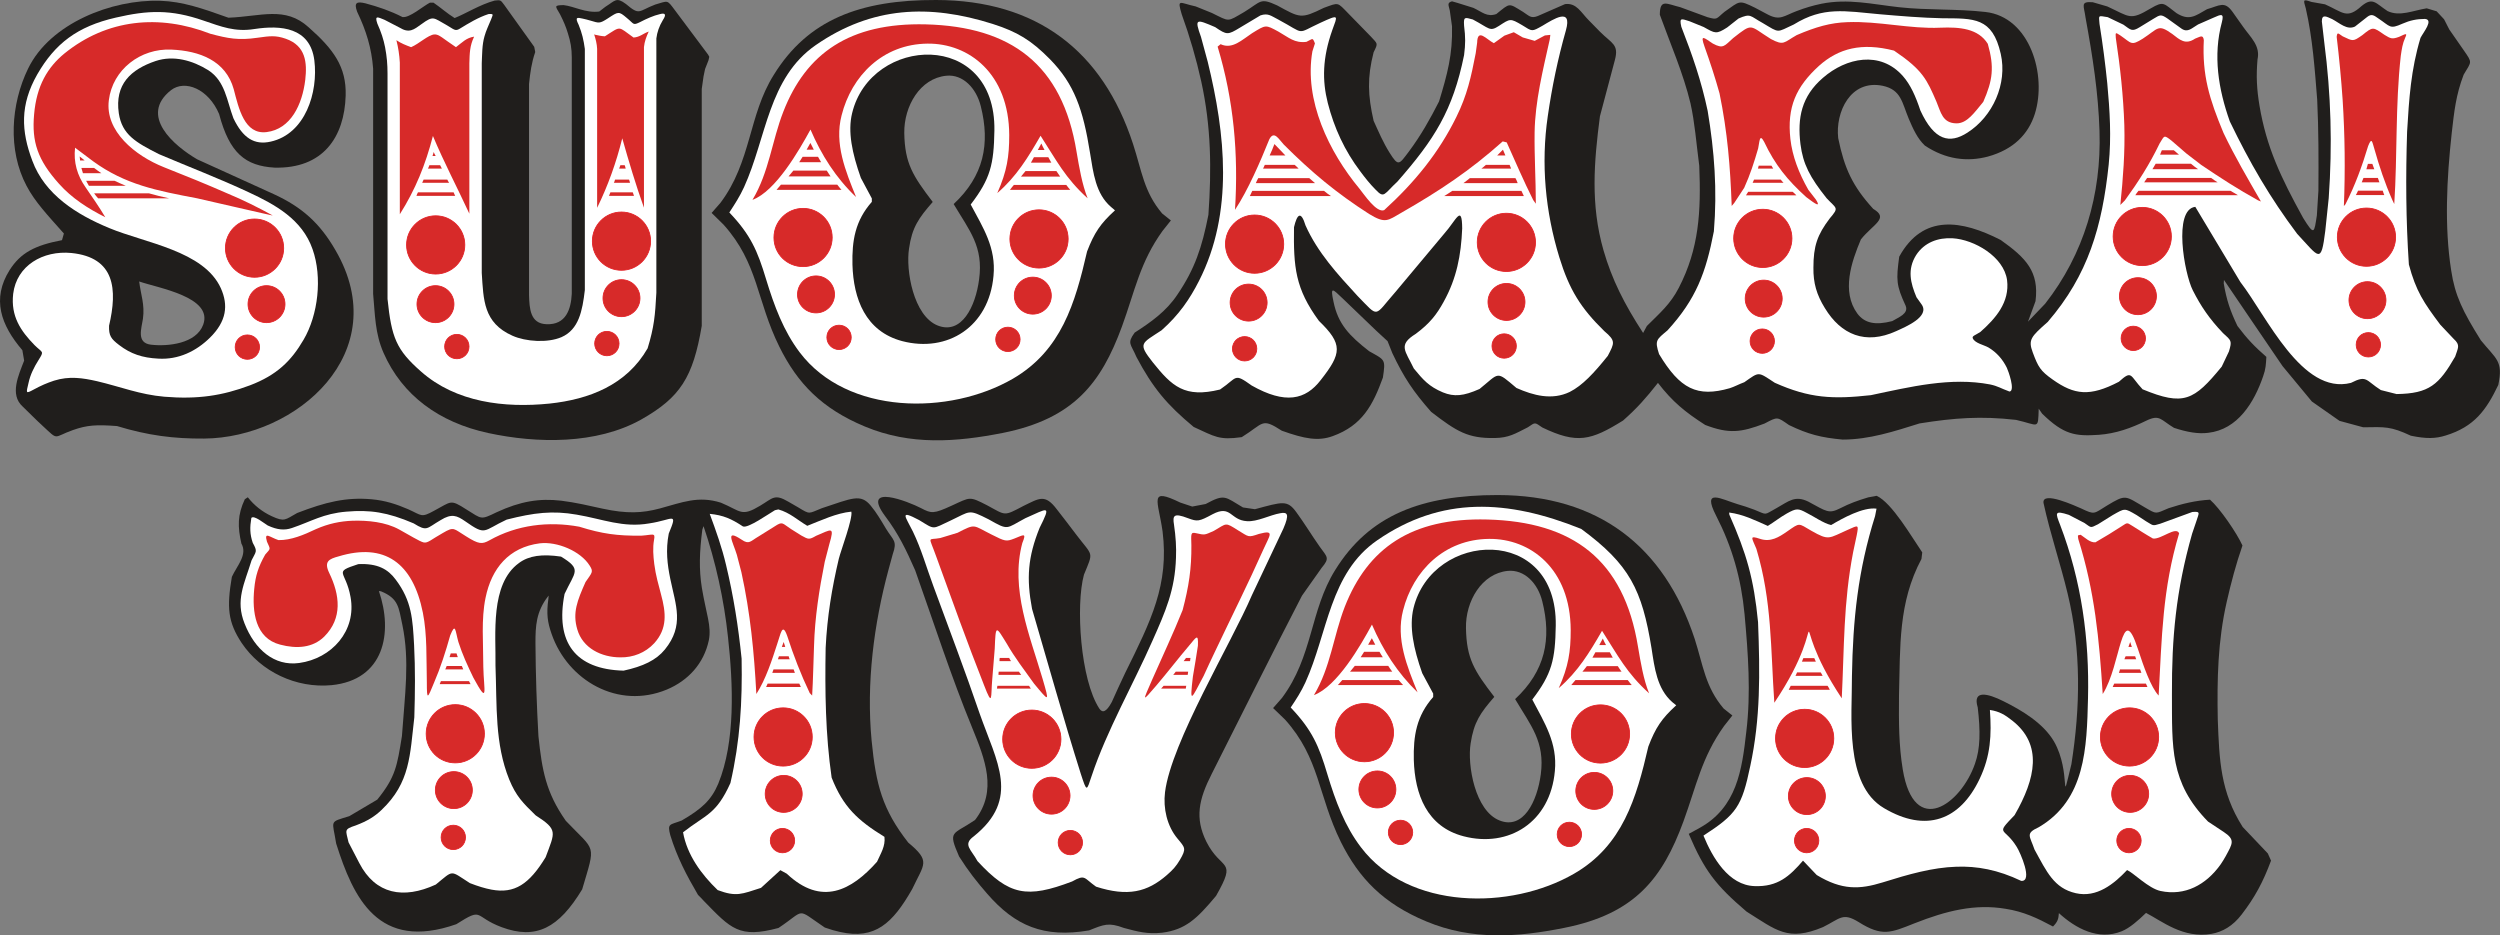 <?xml version="1.0" encoding="utf-8"?>
<!-- Generator: Adobe Illustrator 25.3.1, SVG Export Plug-In . SVG Version: 6.00 Build 0)  -->
<svg version="1.1" id="Layer_1" xmlns="http://www.w3.org/2000/svg" xmlns:xlink="http://www.w3.org/1999/xlink" x="0px" y="0px"
	 viewBox="0 0 225.79 84.49" style="enable-background:new 0 0 225.79 84.49;" xml:space="preserve">
<rect x="0" y="0" width="225.79" height="84.49" fill="#808080" stroke="none"/>
<style type="text/css">
	.st0{fill-rule:evenodd;clip-rule:evenodd;fill:#201E1C;stroke:#2B2A29;stroke-width:1.000000e-04;}
	.st1{fill-rule:evenodd;clip-rule:evenodd;fill:#FFFFFF;stroke:#FEFEFE;stroke-width:1.000000e-04;}
	.st2{fill:#D72A29;stroke:#E31E24;stroke-width:0.076;}
	.st3{fill-rule:evenodd;clip-rule:evenodd;fill:#D72A29;stroke:#E31E24;stroke-width:1.000000e-04;}
</style>
<g>
	<path class="st0" d="M45.53,0.43C45.2-0.02,45.2,0,44.68,0.05c-1.33,0.36-2.63,1.19-3.62,1.58c-0.67-0.41-1.26-0.95-1.91-1.39
		h-0.32c-0.61,0.31-1.85,1.4-2.48,1.3c-1.1-0.56-2.16-0.92-3.35-1.24c-0.76-0.18-1.06-0.09-0.74,0.77c0.81,1.69,1.3,3.26,1.44,5.13
		v20.34c0.18,1.91,0.16,3.56,0.95,5.35c1.69,3.82,5,6.26,9.45,7.22c4.41,0.95,9.77,1.04,13.81-1.22c3.53-2,4.68-3.8,5.47-8.46V8.03
		l0.16-1.13l0.14-0.67l0.31-0.79l0.07-0.31l-0.11-0.2l-2.99-4c-0.74-0.99-0.59-0.86-1.78-0.52c-1.55,0.59-1.37,1.03-2.65-0.05
		c-0.88-0.65-0.95-0.31-1.85,0.25l-0.56,0.43c-1.21,0.16-2.25-0.47-3.22-0.58c-0.92,0.02-0.74,0.09-0.32,0.83
		c0.32,0.63,0.54,1.15,0.7,1.69c0.25,0.77,0.36,1.4,0.36,2.2v21.35c-0.07,1.39-0.52,2.83-2.29,2.75c-1.48-0.05-1.53-1.44-1.57-2.61
		V7.58c0.11-1.04,0.22-1.89,0.56-2.88l-0.09-0.47L45.53,0.43z"/>
	<path class="st1" d="M56.61,1.62c-0.74-0.63-0.76-0.58-1.71,0.04c-0.76,0.49-0.79,0.43-1.58,0.2c-0.23-0.07-0.47-0.13-0.7-0.18
		c-0.49-0.11-0.72-0.16-0.36,0.56c0.31,0.76,0.45,1.37,0.56,2.18v21.78c-0.22,1.87-0.54,3.56-2.11,4.25
		c-1.26,0.54-3.22,0.41-4.43-0.13c-2.63-1.17-2.61-3.24-2.77-5.67V5.72c0.04-0.81,0.02-1.67,0.25-2.45
		c0.14-0.52,0.38-0.99,0.59-1.51c0.16-0.45,0.29-0.52-0.23-0.49c-0.94,0.31-1.76,0.81-2.61,1.33c-0.41,0.25-0.5,0.05-1.22-0.36
		c-1.15-0.63-1.13-0.86-2.21-0.07c-0.72,0.52-1.12,0.86-2,0.32l-1.35-0.7c-0.59-0.23-0.92-0.45-0.65,0.34
		c0.34,0.76,0.56,1.42,0.7,2.14C34.94,5.11,35,5.81,35,6.66V27c0.36,3.49,0.79,4.59,3.02,6.55c3.17,2.81,7.58,3.31,11.61,2.9
		c3.56-0.38,6.95-1.66,8.86-4.99c0.59-1.93,0.68-2.97,0.79-5.02V3.47c0.07-0.56,0.25-1.1,0.59-1.66c0.31-0.47,0.25-0.67-0.25-0.54
		c-0.61,0.14-1.24,0.43-1.8,0.72C57.14,2.32,57.3,2.18,56.61,1.62z"/>
	<path class="st2" d="M39.35,24.75c1.45,0,2.63-1.18,2.63-2.63c0-1.45-1.18-2.63-2.63-2.63c-1.45,0-2.63,1.18-2.63,2.63
		C36.72,23.57,37.9,24.75,39.35,24.75z"/>
	<path class="st2" d="M39.33,29.14c0.92,0,1.67-0.75,1.67-1.67c0-0.92-0.75-1.67-1.67-1.67c-0.92,0-1.67,0.75-1.67,1.67
		C37.66,28.39,38.41,29.14,39.33,29.14z"/>
	<path class="st2" d="M41.26,32.4c0.61,0,1.1-0.49,1.1-1.1c0-0.61-0.49-1.1-1.1-1.1c-0.61,0-1.1,0.49-1.1,1.1
		C40.16,31.91,40.65,32.4,41.26,32.4z"/>
	<path class="st2" d="M56.13,24.41c1.45,0,2.63-1.18,2.63-2.63c0-1.45-1.18-2.63-2.63-2.63s-2.63,1.18-2.63,2.63
		C53.5,23.23,54.67,24.41,56.13,24.41z"/>
	<path class="st2" d="M56.13,28.6c0.92,0,1.67-0.75,1.67-1.67s-0.75-1.67-1.67-1.67s-1.67,0.75-1.67,1.67S55.2,28.6,56.13,28.6z"/>
	<path class="st2" d="M54.81,32.13c0.61,0,1.1-0.49,1.1-1.1s-0.49-1.1-1.1-1.1s-1.1,0.49-1.1,1.1S54.21,32.13,54.81,32.13z"/>
	<path class="st3" d="M56.9,16.51c-0.02-0.09-0.05-0.2-0.09-0.29h-1.26c-0.04,0.09-0.05,0.2-0.11,0.29H56.9z"/>
	<path class="st3" d="M57.26,17.69c-0.04-0.11-0.07-0.22-0.11-0.32h-2.02c-0.05,0.11-0.09,0.22-0.13,0.32H57.26z"/>
	<path class="st3" d="M56.42,14.92c0.04,0.11,0.07,0.2,0.09,0.31h-0.59c0.04-0.09,0.07-0.2,0.11-0.31H56.42z"/>
	<path class="st3" d="M41.11,17.69c-0.05-0.13-0.11-0.22-0.14-0.32h-3.22c-0.05,0.11-0.11,0.2-0.14,0.32H41.11z"/>
	<path class="st3" d="M38.13,16.51h2.43c-0.07-0.09-0.11-0.2-0.16-0.29h-2.14C38.22,16.31,38.18,16.42,38.13,16.51z"/>
	<path class="st3" d="M39.17,13.73c-0.04,0.11-0.05,0.23-0.11,0.36h0.29C39.28,13.97,39.22,13.86,39.17,13.73z"/>
	<path class="st3" d="M39.91,15.23c-0.05-0.11-0.11-0.22-0.16-0.31h-0.97c-0.04,0.11-0.07,0.2-0.13,0.31H39.91z"/>
	<path class="st3" d="M42.82,3.31c-0.4,0.85-0.4,1.48-0.43,2.41V19.3c-1.08-2.34-2.29-4.63-3.29-7.02
		c-0.67,2.59-1.57,4.82-2.99,7.07V5.65c-0.04-0.7-0.14-1.35-0.31-2.02c0.43,0.29,0.85,0.45,1.33,0.63c0.74-0.32,1.53-1.1,2.09-1.15
		c0.43-0.04,0.79,0.38,1.96,1.15C41.76,3.83,42.1,3.42,42.82,3.31z"/>
	<path class="st3" d="M58.16,18.76V4.25c0.05-0.5,0.22-0.95,0.43-1.4c-0.52,0.18-0.79,0.5-1.37,0.54c-1.46-1.03-1.06-1.08-2.59-0.11
		c-0.34-0.02-0.54-0.07-0.86-0.14h-0.02L53.66,3.1c0.14,0.43,0.25,0.86,0.27,1.31v14.36c0.99-2.02,1.73-4.1,2.27-6.28
		C56.79,14.58,57.42,16.7,58.16,18.76z"/>
	<path class="st0" d="M107.99,0.58l1.46,0.59c1.66,0.81,1.33,0.83,2.93-0.09c1.55-0.95,1.4-1.31,2.97-0.59
		c2.07,1.13,2.14,1.24,4.21,0.22c1.39-0.5,1.19-0.54,2.23,0.52l2,2.05c0.63,0.7,0.7,0.58,0.27,1.44c-0.59,2.29-0.52,3.91,0,6.19
		c0.47,1.03,0.86,1.96,1.44,2.88c0.81,1.3,0.86,1.06,1.75-0.11c1.06-1.42,1.91-2.92,2.72-4.52c0.74-2.43,1.24-4.25,1.17-6.79
		l-0.2-1.42c-0.09-0.45-0.29-0.7,0.2-0.83l0.49,0.14l1.44,0.45c0.81,0.38,1.22,0.85,2.07,0.56c1.28-1.03,1.08-1.01,2.41-0.2
		c0.54,0.34,0.7,0.63,1.33,0.38l2.47-1.08c1.04-0.13,1.42,0.74,2.16,1.48l1.01,1.03c1.06,1.06,1.71,1.12,1.33,2.54l-1.35,5.08
		c-0.54,4.16-0.86,7.97,0.32,12.1c0.77,2.66,1.87,4.84,3.58,7.47l0.34-0.63c1.15-1.15,2.12-1.96,2.88-3.44
		c1.84-3.55,2.02-6.91,1.85-11.03c-0.27-2.07-0.4-3.89-0.79-5.63c-0.65-2.72-1.82-5.38-2.77-8.01c0-1.48,0.63-0.97,1.85-0.68
		l2.45,0.9c0.95,0.27,0.77,0.14,1.55-0.49c1.4-0.97,1.24-1.1,2.75-0.36l1.15,0.61c1.12,0.59,1.46,0.11,2.63-0.32
		c0.76-0.29,1.44-0.49,2.2-0.65c2.43-0.49,4.59,0.04,7.02,0.31c2.63,0.29,5.18,0.13,7.81,0.43c4.01,0.45,5.58,5.69,4.45,9.23
		c-0.58,1.8-1.91,3.19-4.23,3.83c-1.89,0.5-3.83,0.25-5.69-0.99c-0.67-0.63-1.06-1.49-1.46-2.43c-0.61-1.46-0.68-2.61-2.34-2.97
		c-2.93-0.61-4.3,2.39-4.03,4.73c0.56,2.72,1.28,4.32,3.17,6.39c1.46,0.85-0.02,1.37-1.12,2.75c-0.85,2.02-1.78,4.7-0.32,6.7
		c0.65,0.86,1.6,1.08,3.15,0.68c0.56-0.34,1.51-0.67,1.21-1.39c-0.86-1.85-0.86-2.34-0.58-4.43c2.16-3.91,5.67-3.29,9.16-1.51
		c2.29,1.62,3.49,2.86,3.15,5.53l-0.68,1.85l1.55-1.62c3.51-4.48,5.09-9.88,4.91-15.59c-0.11-3.47-0.61-6.68-1.26-10.24
		c-0.14-1.08-0.52-1.49,0.65-1.4l1.31,0.38c2.05,0.94,2.03,1.31,3.92,0.18c1.22-0.72,1.17-0.43,2.34,0.43
		c1.13,0.7,1.66,0.27,2.75-0.36c1.13-0.32,1.57-0.77,2.29,0.22l0.97,1.37c0.7,0.99,1.57,1.71,1.3,2.95
		c-0.13,1.51-0.07,2.68,0.18,4.18c0.63,3.74,1.91,6.44,3.94,10.13c1.03,1.66,0.99,1.35,1.24-0.22l0.14-2.23
		c0.02-2.75,0.02-5.47-0.11-8.23c-0.22-2.75-0.41-5.54-1.03-8.24c-0.2-0.74-0.32-0.88,0.5-0.59l1.24,0.22
		c1.62,0.72,1.96,1.37,3.29,0.16c1.03-0.85,1.28-0.25,2.36,0.45c1.1,0.52,2.29-0.05,3.53-0.25l0.9,0.27l0.67,0.72l0.47,0.92
		l1.3,1.87c0.81,1.17,0.72,0.99,0,2.21c-0.7,1.82-0.86,3.35-1.08,5.29c-0.45,4.1-0.67,8.41-0.05,12.38
		c0.34,2.29,1.06,3.73,2.68,6.32c1.4,1.73,2.03,1.84,1.58,4.03c-1.1,2.3-2.18,3.78-4.75,4.57c-0.92,0.29-1.75,0.31-3.15,0.02
		c-1.85-0.86-2.32-0.79-4.3-0.76l-2.14-0.58l-2.5-1.75l-2.65-3.2l-2.54-3.73l-2.75-4.05l-0.02,0.31c0.25,1.49,0.58,2.47,1.24,3.85
		c0.85,1.13,1.55,1.87,2.61,2.79c-0.04,0.7-0.05,1.08-0.29,1.75c-0.81,2.36-2.29,4.81-4.97,5.11c-0.88,0.11-1.87-0.05-3.08-0.45
		c-1.21-0.72-1.28-1.24-2.5-0.65c-1.37,0.67-2.75,1.17-4.3,1.28c-2.12,0.14-3.15,0-5.11-1.91l-0.31-0.45
		c-0.07,1.96,0.04,1.48-2.05,1.01c-3.19-0.36-5.56-0.18-8.71,0.32c-2.3,0.72-4.54,1.46-6.95,1.46c-1.94-0.18-3.1-0.47-4.84-1.31
		c-1.1-0.76-1.01-0.77-2.21-0.14c-2.12,0.81-3.22,0.95-5.36,0.13c-1.82-1.17-2.95-2.09-4.27-3.8c-1.08,1.37-1.87,2.27-3.15,3.4
		c-2.9,1.8-4.14,2.14-7.29,0.63c-0.72-0.49-0.61-0.49-1.31-0.02c-1.15,0.58-1.71,0.95-2.99,0.97c-2.43,0.04-3.42-0.58-5.74-2.36
		c-1.62-1.84-2.47-3.11-3.51-5.31l-0.43-1.08l-1.03-0.95l-3.04-2.92c-0.88-0.83-1.13-1.15-0.81,0.32c0.41,2,1.42,3.06,3.22,4.46
		c1.44,0.81,1.49,0.7,1.24,2.38c-0.9,2.47-1.85,4.32-4.54,5.29c-1.3,0.47-2.52,0.25-4.59-0.49c-1.87-1.21-1.6-0.67-3.62,0.58
		c-2.05,0.29-2.41-0.04-4.34-0.92c-2.43-2.02-3.69-3.53-5.17-6.32c-0.5-1.19-0.88-1.21-0.16-2.2c1.48-0.95,2.86-1.93,3.85-3.42
		c1.58-2.32,2.23-4.27,2.81-7.22c0.29-4.14,0.25-7.97-0.65-12.06c-0.45-2.03-1.03-4.03-1.76-6.05
		C106.29-0.18,106.54,0.27,107.99,0.58z"/>
	<path class="st1" d="M109.75,2.45c1.06,0.72,1.13,0.72,2.25,0.04l1.84-1.1c0.7-0.23,0.94,0.04,1.58,0.36
		c2.56,1.37,1.57,1.35,3.83,0.31c1.76-0.81,1.55-0.67,1.08,0.65c-0.9,2.54-0.92,4.57-0.41,6.59c0.58,2.27,1.53,4.32,2.93,6.17
		c0.43,0.58,0.88,1.15,1.39,1.66c0.79,0.83,0.74,0.41,1.98-0.74c3.31-3.78,4.99-6.39,6.01-11.41c0.13-1.03,0.13-1.6,0-2.66
		c-0.05-0.81,0.04-0.77,0.79-0.56c1.53,0.81,1.51,1.13,2.36,0.58c1.03-0.67,1.01-0.7,2.09-0.07c0.95,0.59,0.85,0.61,1.85,0.05
		c0.97-0.58,2.7-1.71,2.11,0.41c-0.74,2.61-1.26,5.13-1.64,7.76c-0.63,4.3-0.22,8.62,1.04,12.74c0.9,2.93,1.93,4.59,4.07,6.68
		c1.04,0.88,0.92,1.06,0.31,2.23c-1.24,1.55-2.29,2.68-3.44,3.26c-1.6,0.77-3.28,0.32-4.81-0.36c-1.87-1.58-1.49-1.4-3.33,0.09
		c-1.46,0.65-2.3,0.72-3.31,0.31c-1.28-0.54-1.78-1.13-2.63-2.16c-0.77-1.62-1.46-2.11,0.18-3.13c1.28-0.95,1.91-1.78,2.52-2.9
		c1.17-2.11,1.57-4.19,1.67-6.62c-0.02-2.25-0.54-0.74-1.62,0.47l-4.41,5.27c-1.98,2.25-1.44,2.38-3.42,0.36
		c-1.82-1.98-3.6-3.91-4.7-6.37c-0.41-1.35-0.76-1.03-1.04,0.16c-0.05,3.62,0.11,5.54,2.25,8.46c2.18,2.11,2.07,2.92,0.16,5.35
		c-1.37,1.78-3.19,2.21-6.23,0.49c-1.64-1.17-1.24-0.74-2.86,0.36c-3.2,0.79-4.34-0.29-6.07-2.45c-1.39-1.76-1.03-1.69,0.79-2.9
		c1.57-1.39,2.54-2.81,3.38-4.46c3.15-6.19,2.38-13.28,0.79-19.78l-0.61-2.25C107.86,1.64,108.02,1.71,109.75,2.45z"/>
	<path class="st3" d="M115.1,13.01c0.32,0.34,0.67,0.68,0.99,1.03h-1.42C114.83,13.7,114.97,13.36,115.1,13.01z"/>
	<path class="st3" d="M135.74,13.52c-0.18,0.18-0.34,0.34-0.52,0.52h0.74C135.88,13.86,135.81,13.68,135.74,13.52z"/>
	<path class="st3" d="M137.07,16.54h-4.9c0.2-0.14,0.4-0.31,0.58-0.45h4.12C136.95,16.24,137.02,16.38,137.07,16.54z M130.43,17.71
		h7.2c-0.07-0.16-0.14-0.32-0.22-0.47h-6.25C130.92,17.39,130.68,17.57,130.43,17.71z"/>
	<path class="st3" d="M136.48,15.23c-0.05-0.11-0.09-0.23-0.14-0.34h-2.14c-0.13,0.13-0.27,0.23-0.41,0.34H136.48z"/>
	<path class="st3" d="M118.25,16.09c0.16,0.14,0.34,0.29,0.52,0.45h-5.35c0.07-0.16,0.14-0.31,0.22-0.45H118.25z M116.93,14.89h-2.7
		c-0.04,0.13-0.11,0.23-0.16,0.34h3.22C117.17,15.12,117.06,14.99,116.93,14.89z"/>
	<path class="st3" d="M120.21,17.71h-7.33c0.07-0.14,0.14-0.32,0.22-0.47h6.48C119.79,17.41,119.99,17.57,120.21,17.71z"/>
	<path class="st3" d="M138.71,18.4c0-2.16-0.14-4.28-0.11-6.44c0.04-2.79,0.76-5.67,1.37-8.41l0.05-0.4l-0.49,0.05l-0.92,0.49
		l-1.08-0.31l-0.81-0.47l-0.85,0.31l-0.95,0.68c-0.67-0.34-1.48-1.39-1.51-0.04l-0.13,0.95c-0.41,2.12-0.77,3.78-1.75,5.76
		c-1.58,3.22-3.76,5.9-6.52,8.41c-0.7,0.27-1.82-1.44-2.23-1.94c-2.75-3.31-5.02-7.99-4.25-12.4l0.23-0.72
		c-0.23-0.58-0.18-0.41-0.77-0.14c-1.08,0.13-1.57-0.38-2.52-0.92c-1.19-0.65-1.13-0.63-2.39,0.14c-0.9,0.59-1.78,1.49-2.84,0.99
		l-0.27,0.22c1.46,4.84,1.89,9.68,1.57,14.74c1.17-1.76,2.29-4.36,3.1-6.37c0.43-0.83,0.86,0,1.3,0.47c2.5,2.5,4.77,4.39,7.72,6.28
		c1.48,0.9,1.67,0.59,2.93-0.13c3.42-1.96,6.19-3.8,9.13-6.43l0.36,0.09c0.79,1.75,1.53,3.49,2.39,5.2L138.71,18.4z"/>
	<path class="st2" d="M113.31,24.68c1.45,0,2.63-1.18,2.63-2.63c0-1.45-1.18-2.63-2.63-2.63c-1.45,0-2.63,1.18-2.63,2.63
		C110.69,23.5,111.86,24.68,113.31,24.68z"/>
	<path class="st2" d="M136.05,24.52c1.45,0,2.63-1.18,2.63-2.63s-1.18-2.63-2.63-2.63c-1.45,0-2.63,1.18-2.63,2.63
		S134.6,24.52,136.05,24.52z"/>
	<path class="st2" d="M112.77,29c0.92,0,1.67-0.75,1.67-1.67s-0.75-1.67-1.67-1.67c-0.93,0-1.67,0.75-1.67,1.67S111.85,29,112.77,29
		z"/>
	<path class="st2" d="M136.06,28.94c0.92,0,1.67-0.75,1.67-1.67s-0.75-1.67-1.67-1.67c-0.93,0-1.67,0.75-1.67,1.67
		S135.14,28.94,136.06,28.94z"/>
	<path class="st2" d="M112.41,32.6c0.61,0,1.1-0.49,1.1-1.1s-0.49-1.1-1.1-1.1c-0.61,0-1.1,0.49-1.1,1.1S111.81,32.6,112.41,32.6z"
		/>
	<path class="st2" d="M135.85,32.35c0.61,0,1.1-0.49,1.1-1.1s-0.49-1.1-1.1-1.1c-0.61,0-1.1,0.49-1.1,1.1S135.24,32.35,135.85,32.35
		z"/>
	<path class="st1" d="M179.73,34.72c-3.56-0.68-7.2,0.22-10.76,0.97c-3.42,0.38-5.53,0.29-8.68-1.12c-1.55-1.01-1.35-1.03-2.75-0.05
		c-0.49,0.18-0.9,0.41-1.31,0.54c-2.95,0.85-4.5,0.07-6.39-3.08c-0.41-1.26-0.23-1.3,0.76-2.14c2.59-2.83,3.47-5.22,4.19-8.95
		c0.31-3.71,0.05-7.22-0.56-10.87c-0.58-2.74-1.39-5.06-2.38-7.6c-0.2-0.88,0.02-0.72,0.74-0.5l1.28,0.52
		c1.04,0.58,1.12,0.68,2.12,0.04l1.03-0.81c1.13-0.49,1.01-0.23,2.18,0.41c1.58,0.94,1.21,0.86,2.81,0.13
		c2.66-1.64,4.59-1.21,7.79-0.92c1.87,0.16,3.74,0.32,5.63,0.36c2.83,0.02,4.52-0.11,5.27,3.22c0.61,2.7-0.72,5.65-3.01,7.11
		c-1.6,1.03-2.99,0.74-4.25-2c-0.43-1.3-0.9-2.34-1.58-3.11c-2.05-2.32-5.13-1.66-7.22,0.16c-1.94,1.67-2.32,3.62-2.03,5.99
		c0.23,1.8,0.85,2.99,2.36,4.88c0.9,0.97,1.15,0.81,0.29,1.82c-1.13,1.49-1.48,2.5-1.48,4.45c-0.02,1.39,0.29,2.45,1.03,3.65
		c1.46,2.41,3.67,3.35,6.44,2.09c0.83-0.38,3.1-1.31,2.29-2.43c-0.13-0.18-0.29-0.4-0.45-0.63c-0.54-1.28-0.85-2.5-0.04-3.8
		c0.74-1.15,1.98-1.6,3.29-1.53c1.96,0.11,4.64,1.66,4.93,3.78c0.25,2-1.04,3.47-2.41,4.68c-0.47,0.31-0.79,0.36-0.68,0.59
		c0.2,0.43,0.99,0.58,1.4,0.81c0.76,0.45,1.31,1.1,1.67,1.84c0.13,0.27,0.76,2.02,0.27,2.14c-0.04,0-0.09,0-0.14-0.04
		C180.76,35.1,180.45,34.87,179.73,34.72z"/>
	<path class="st3" d="M160.83,16.22c0.07,0.09,0.16,0.2,0.25,0.29h-2.79c0.05-0.09,0.09-0.2,0.13-0.29H160.83z"/>
	<path class="st3" d="M160.15,15.23c-0.05-0.09-0.11-0.18-0.16-0.27h-1.15c-0.02,0.09-0.05,0.18-0.07,0.27H160.15z"/>
	<path class="st3" d="M162.24,17.64h-4.55c0.07-0.11,0.14-0.22,0.2-0.32h4.01C162.02,17.41,162.13,17.53,162.24,17.64z"/>
	<path class="st3" d="M164,18.02l-0.68-0.88c-0.86-1.51-1.44-3.02-1.62-4.59c-0.31-2.86,0.49-4.7,2.59-6.61
		c1.76-1.57,3.85-2.12,6.77-1.37c2.61,1.76,2.97,2.63,3.83,4.61c0.4,0.95,0.54,1.94,1.8,1.96c0.97,0.02,1.64-0.99,2.43-1.94
		c0.86-1.96,1.01-3.13,0.41-5.24c-0.86-1.39-2.54-1.53-4.28-1.46c-2.74,0.13-5.56-0.61-8.39-0.5c-1.55,0.05-2.86,0.43-4.59,1.17
		c-1.19,0.68-1.15,0.97-2.32,0.36c-2-1.24-1.6-1.51-3.42-0.09c-0.79,0.7-0.88,1.01-1.84,0.49c-0.77-0.5-1.17-0.92-0.74,0.29
		c0.5,1.4,0.95,2.77,1.35,4.21c0.72,3.51,0.97,6.61,1.1,10.17l0.23-0.27l0.9-1.37c0.54-1.19,0.9-2.32,1.26-3.56
		c0.13-0.58,0.11-1.4,0.54-0.59c0.99,2.09,2.11,3.46,3.8,4.99C163.48,18.04,164.63,19.01,164,18.02z"/>
	<path class="st2" d="M159.21,24.16c1.45,0,2.63-1.18,2.63-2.63c0-1.45-1.18-2.63-2.63-2.63s-2.63,1.18-2.63,2.63
		C156.59,22.98,157.76,24.16,159.21,24.16z"/>
	<path class="st2" d="M159.29,28.64c0.92,0,1.67-0.75,1.67-1.67s-0.75-1.67-1.67-1.67c-0.92,0-1.67,0.75-1.67,1.67
		S158.36,28.64,159.29,28.64z"/>
	<path class="st2" d="M159.16,31.91c0.61,0,1.1-0.49,1.1-1.1c0-0.61-0.49-1.1-1.1-1.1c-0.61,0-1.1,0.49-1.1,1.1
		C158.06,31.42,158.55,31.91,159.16,31.91z"/>
	<path class="st1" d="M198.27,18.68l4.07,6.79c2.38,3.08,5.56,10.24,9.99,9.11c1.46-0.74,1.31-0.23,2.7,0.65l1.42,0.36
		c2.95-0.04,3.83-0.85,5.29-3.38c0.25-0.79,0.5-1.03-0.13-1.6l-1.21-1.28c-1.49-1.98-2.2-3.04-2.84-5.44
		c-0.27-4.01-0.29-7.96-0.16-11.99c0.18-3.02,0.34-5.58,1.21-8.48c0.27-0.52,1.21-1.64,0.4-1.71c-0.72,0-1.35,0.13-2.03,0.43
		c-1.17,0.52-1.06,0.27-2.2-0.49c-0.36-0.25-0.58-0.43-0.97-0.13l-1.12,0.88c-0.72,0.34-1.37-0.31-2.05-0.67
		c-0.5-0.22-0.94-0.5-0.94,0.2l0.22,1.91c0.61,4.7,0.74,9.23,0.4,14.06l-0.31,2.95c-0.38,3.06-0.54,2.41-2.54,0.27
		c-2.47-3.29-4.3-6.46-6.08-10.15c-1.04-2.92-1.53-5.96-0.72-8.96c0.22-0.85-0.07-0.72-0.76-0.41l-1.39,0.61
		c-0.56,0.32-0.92,0.77-1.49,0.38l-1.28-0.92c-0.59-0.4-0.65-0.34-1.28,0.04l-1.21,0.74c-0.72,0.45-0.81,0.25-1.48-0.22l-1.42-0.68
		c-0.88-0.13-0.81-0.23-0.74,0.61c0.29,1.82,0.52,3.58,0.7,5.36c0.23,2.47,0.38,4.86,0.13,7.34c-0.59,5.6-1.85,9.97-5.51,14.22
		c-1.51,1.33-1.78,1.6-1.35,2.75c0.49,1.31,0.68,1.66,1.8,2.45c1.96,1.39,3.35,1.57,5.98,0.2c1.22-1.1,0.97-0.56,2.14,0.68
		c3.71,1.53,4.63,1.03,7.15-2.05l0.65-1.37c0.29-0.97,0.22-0.97-0.54-1.66c-1.24-1.3-2-2.43-2.72-3.85
		C197.27,24.7,196.26,18.92,198.27,18.68z"/>
	<path class="st3" d="M213.86,14.8c-0.05,0.16-0.09,0.32-0.14,0.49h0.72c-0.05-0.16-0.13-0.32-0.18-0.49H213.86z"/>
	<path class="st3" d="M213.46,16.07c-0.05,0.14-0.11,0.27-0.16,0.4h1.6c-0.04-0.13-0.09-0.25-0.14-0.4H213.46z"/>
	<path class="st3" d="M215.34,17.62c-0.05-0.13-0.11-0.27-0.14-0.4h-2.23c-0.05,0.13-0.13,0.27-0.2,0.4H215.34z"/>
	<path class="st3" d="M198.52,15.28h-4.12c0.09-0.16,0.2-0.32,0.29-0.49h3.19C198.09,14.96,198.31,15.14,198.52,15.28z"/>
	<path class="st3" d="M195.25,13.57c-0.05,0.13-0.11,0.25-0.16,0.4h1.71c-0.16-0.13-0.31-0.27-0.47-0.4H195.25z"/>
	<path class="st3" d="M201.44,17.23h-8.3c-0.11,0.13-0.2,0.27-0.29,0.4h9.27C201.89,17.5,201.67,17.35,201.44,17.23z"/>
	<path class="st3" d="M199.7,16.07h-5.78c-0.09,0.14-0.18,0.27-0.27,0.4h6.64C200.09,16.34,199.89,16.22,199.7,16.07z"/>
	<path class="st3" d="M216.24,18.43l-0.18-0.38c-0.67-1.51-1.17-3.02-1.62-4.61c-0.2-0.65-0.23-1.08-0.56-0.25
		c-0.54,1.8-1.19,3.58-2.05,5.26l-0.14,0.16c0.13-3.26,0.09-6.41-0.11-9.56c-0.13-1.89-0.31-3.8-0.54-5.72
		c0.05-0.5,0.16-0.29,0.54-0.05c0.95,0.45,0.92,0.49,1.78-0.11c0.97-0.79,0.95-0.74,2-0.02c0.56,0.34,0.68,0.41,1.31,0.18
		c0.63-0.29,0.77-0.38,0.56,0.07c-0.25,0.56-0.31,1.04-0.4,1.64C216.33,9.54,216.53,13.99,216.24,18.43z"/>
	<path class="st3" d="M204.2,18.2c-1.19-2.07-2.36-4.05-3.38-6.19c-1.28-3.06-1.94-5.22-1.78-8.39c-0.07-0.54-0.34-0.29-0.79-0.13
		c-0.88,0.59-1.37,0.11-2.07-0.43c-1.3-0.92-1.22-0.5-2.65,0.43c-1.08,0.68-1.01,0.41-2.03-0.29c-0.43-0.27-0.45-0.32-0.41,0.22
		c0.41,2.7,0.68,5.26,0.77,7.87c0.07,2.47-0.11,4.77-0.36,7.22l0.41-0.41c1.21-1.67,2.23-3.26,3.13-5.13
		c0.45-0.72,0.36-0.83,1.08-0.27l1.33,1.15l1.35,1.04c1.67,1.13,3.37,2.23,5.13,3.2L204.2,18.2z"/>
	<path class="st2" d="M193.48,23.99c1.45,0,2.63-1.18,2.63-2.63s-1.18-2.63-2.63-2.63c-1.45,0-2.63,1.18-2.63,2.63
		S192.03,23.99,193.48,23.99z"/>
	<path class="st2" d="M213.73,24.05c1.45,0,2.63-1.18,2.63-2.63c0-1.45-1.18-2.63-2.63-2.63c-1.45,0-2.63,1.18-2.63,2.63
		C211.11,22.87,212.28,24.05,213.73,24.05z"/>
	<path class="st2" d="M193.09,28.42c0.92,0,1.67-0.75,1.67-1.67s-0.75-1.67-1.67-1.67c-0.92,0-1.67,0.75-1.67,1.67
		S192.16,28.42,193.09,28.42z"/>
	<path class="st2" d="M213.82,28.78c0.92,0,1.67-0.75,1.67-1.67s-0.75-1.67-1.67-1.67c-0.92,0-1.67,0.75-1.67,1.67
		S212.9,28.78,213.82,28.78z"/>
	<path class="st2" d="M192.67,31.66c0.61,0,1.1-0.49,1.1-1.1s-0.49-1.1-1.1-1.1c-0.61,0-1.1,0.49-1.1,1.1S192.07,31.66,192.67,31.66
		z"/>
	<path class="st2" d="M213.9,32.24c0.61,0,1.1-0.49,1.1-1.1s-0.49-1.1-1.1-1.1c-0.61,0-1.1,0.49-1.1,1.1S213.29,32.24,213.9,32.24z"
		/>
	<path class="st0" d="M6.59,38.84c1.28-0.45,2.11-0.5,3.98-0.36c2.79,0.85,5.11,1.15,7.87,1.13c8.35-0.07,17.23-7.79,11.86-17.01
		c-1.42-2.47-3.06-3.91-5.56-5.06l-6.93-3.15c-2.09-1.22-5.29-3.94-2.36-6.25c1.26-0.97,3.38-0.11,4.34,2.16
		c0.94,3.55,2.38,4.68,5,4.84c4.39,0.11,6.32-2.75,6.43-6.52c0.07-2.57-1.08-4.16-3.35-6.16c-2.12-1.93-4.3-0.97-7.24-0.86
		c-2.38-0.85-4.12-1.46-6.16-1.53C10.1-0.07,4.52,2.11,2.54,6.19c-1.57,3.22-1.85,7.38-0.14,10.6c0.77,1.46,1.89,2.63,3.37,4.3
		L5.6,21.69c-2.47,0.47-3.74,1.15-4.73,2.7c-1.64,2.61-0.79,4.97,1.15,7.24l0.16,0.94c-0.5,1.31-1.33,3.06-0.14,4.14
		c0.59,0.56,1.19,1.19,1.82,1.76C5.33,39.83,4.76,39.49,6.59,38.84z M12.57,25.42c1.67,0.59,6.71,1.39,5.78,3.91
		c-0.63,1.71-3.19,1.98-4.72,1.8c-1.33-0.16-0.85-1.46-0.72-2.34C13.09,27.5,12.71,26.6,12.57,25.42z"/>
	<path class="st1" d="M3.03,35.19c0.7-0.38,1.19-0.59,1.85-0.81c1.37-0.43,2.57-0.25,3.89,0.05c2.12,0.5,3.87,1.21,6.07,1.4
		c3.02,0.25,5.24-0.09,7.74-1.03c2.41-0.92,3.71-2.18,4.84-4.12c1.31-2.23,1.71-5.63,0.81-8.17c-0.94-2.7-3.37-4.03-5.78-5.15
		c-2.65-1.24-5.4-2.29-8.1-3.44c-2.09-1.06-3.33-1.76-3.62-3.69c-0.38-2.61,1.08-3.96,3.33-4.72c1.62-0.54,3.33-0.05,4.75,0.83
		c1.53,0.99,1.67,2.74,2.27,4.34c0.85,1.78,1.89,2.45,3.37,2.11c3.13-0.7,4.3-4.45,3.94-7.34c-0.38-2.99-3.04-3.19-5.4-2.83
		c-1.78,0.29-3.01-0.22-4.61-0.76c-2.97-1.03-5.02-0.94-7.92-0.27C6.97,2.39,4.97,3.94,3.37,6.71c-1.58,2.77-1.46,5.13-0.45,7.81
		c1.13,3.06,4,4.86,6.95,6.08c3.24,1.35,8.55,2.05,10.08,5.44c0.68,1.53,0.52,2.97-0.99,4.46c-1.24,1.22-2.84,2-4.66,1.89
		c-1.44-0.07-2.5-0.43-3.53-1.22c-0.74-0.56-0.95-0.85-0.92-1.75c0.77-3.29,0.54-6.17-3.4-6.57c-2.56-0.25-4.95,1.13-5.26,3.69
		c-0.23,2.02,0.68,3.35,1.93,4.63c0.72,0.72,0.9,0.49,0.36,1.35c-0.41,0.65-0.74,1.31-0.9,2.05C2.36,35.51,2.29,35.59,3.03,35.19z"
		/>
	<path class="st3" d="M24.63,19.46c-1.35-0.74-2.65-1.39-4.07-1.98c-1.89-0.83-3.83-1.62-5.76-2.38c-2.61-1.04-5.33-3.26-4.97-6.05
		c0.34-2.77,2.86-4.7,5.65-4.57c2.54,0.11,4.91,0.99,5.63,3.58c0.45,1.73,0.97,4.12,2.97,3.87c2.18-0.27,3.22-2.48,3.49-4.72
		c0.18-1.57,0.04-3.08-1.76-3.71c-0.92-0.32-1.42-0.25-2.56-0.09c-1.71,0.25-2.63,0.07-4.25-0.36c-4.63-1.8-9.34-1.33-13.18,1.78
		c-1.51,1.24-2.52,2.9-2.74,5.51c-0.22,2.45,0.31,4.1,2.25,6.26c1.17,1.31,2.61,2.23,4.18,3.02c-0.56-0.94-1.15-1.78-1.78-2.7
		c-0.76-1.08-1.1-2.27-0.95-3.58l1.62,1.22c2.92,2.12,5.76,2.66,9.4,3.35C18.45,18.05,24.72,19.51,24.63,19.46z"/>
	<path class="st3" d="M15.27,17.91c-0.61-0.13-1.21-0.27-1.82-0.45H8.5c0.11,0.16,0.23,0.31,0.36,0.45H15.27z"/>
	<path class="st3" d="M11.36,16.78H8.03c-0.09-0.14-0.16-0.31-0.25-0.45h2.57C10.68,16.49,11.02,16.63,11.36,16.78z"/>
	<path class="st3" d="M7.64,14.49c-0.14-0.11-0.29-0.25-0.45-0.36c0.02,0.13,0.04,0.23,0.04,0.36H7.64z"/>
	<path class="st3" d="M9.15,15.64c-0.22-0.14-0.43-0.31-0.65-0.47H7.35c0.04,0.16,0.09,0.31,0.14,0.47H9.15z"/>
	<path class="st2" d="M22.99,25.04c1.45,0,2.63-1.18,2.63-2.63s-1.18-2.63-2.63-2.63c-1.45,0-2.63,1.18-2.63,2.63
		S21.54,25.04,22.99,25.04z"/>
	<path class="st2" d="M24.07,29.14c0.92,0,1.67-0.75,1.67-1.67c0-0.92-0.75-1.67-1.67-1.67s-1.67,0.75-1.67,1.67
		C22.4,28.39,23.15,29.14,24.07,29.14z"/>
	<path class="st2" d="M22.34,32.45c0.61,0,1.1-0.49,1.1-1.1s-0.49-1.1-1.1-1.1s-1.1,0.49-1.1,1.1S21.73,32.45,22.34,32.45z"/>
	<path class="st0" d="M105.75,19.91l-0.79-0.63c-1.66-1.96-1.84-3.87-2.63-6.28C99.58,4.57,93.62,0.02,84.55,0
		c-6.88-0.02-11.59,1.78-14.67,6.77c-2.29,3.65-2,7.81-4.82,11.56l-0.79,0.9l1.08,1.06c3.15,3.51,2.95,6.8,5.04,11.03
		c1.64,3.31,3.83,5.58,7.72,7.2c4.14,1.73,8.28,1.4,12.46,0.58c6.37-1.28,8.87-4.46,10.76-9.61c1.17-3.2,1.62-5.8,3.67-8.64
		L105.75,19.91z M86.13,18.43c2.72-2.54,3.31-5.42,2.45-8.84c-0.41-1.64-1.62-2.9-3.11-2.75c-2.38,0.23-3.83,2.75-3.8,5.17
		c0.05,2.75,0.76,3.85,2.57,6.23c-1.26,1.44-1.87,2.29-2.14,4.21c-0.31,1.96,0.4,6.08,2.59,6.95c2.16,0.85,3.42-1.71,3.74-4.18
		C88.83,22.27,87.56,20.83,86.13,18.43z"/>
	<path class="st1" d="M65.87,19.19c0.5-0.76,0.95-1.46,1.33-2.29c2.03-4.46,2.18-9.85,6.48-12.83c5.08-3.51,10.28-3.71,15.97-1.91
		c2.25,0.72,3.49,1.48,5.18,3.19c2.2,2.25,2.99,4.52,3.62,8.48c0.29,1.76,0.5,3.67,1.89,4.86l0.36,0.31
		c-1.31,1.19-1.87,2.02-2.52,3.71c-1.08,4.68-2.32,8.95-6.71,11.5c-5.72,3.31-14.94,3.29-19.24-2.38c-1.46-1.93-2.3-4.18-3.04-6.61
		C68.42,22.66,67.79,21.2,65.87,19.19z M87.67,18.47c1.78-2.32,2.09-3.62,2.14-6.68c0.14-9.16-11.16-8.59-12.85-1.57
		c-0.41,1.67,0,3.62,0.79,5.85l0.99,1.85v0.31c-1.51,1.71-1.8,3.51-1.75,5.67c0.09,3.08,1.17,6.03,4.5,6.91
		c4.07,1.06,7.83-1.28,8.24-5.9C89.97,22.37,88.8,20.59,87.67,18.47z"/>
	<path class="st3" d="M98.23,17.91c-2.03-1.84-2.81-3.42-4.25-5.65c-1.13,1.96-2.18,3.69-3.91,5.18c0.88-1.98,1.08-3.31,1.08-5.24
		c-0.02-5.56-3.65-8.3-7.38-8.26c-4.03,0.04-6.86,2.9-7.76,6.48c-0.67,2.56,0.36,5.04,1.31,7.38c-1.84-1.75-3.13-3.8-4.12-6.1
		c-1.03,1.89-3.15,5.58-5.24,6.35c1.51-2.52,1.75-5.31,2.79-7.97c2.05-5.26,5.98-8.05,12.87-7.88c7.67,0.2,12.33,3.6,13.61,11.5
		C97.47,15.12,97.73,16.65,98.23,17.91z"/>
	<path class="st3" d="M73.19,12.91c-0.11,0.2-0.23,0.4-0.34,0.61h0.65C73.39,13.32,73.3,13.1,73.19,12.91z"/>
	<path class="st3" d="M94.05,12.96c-0.11,0.2-0.22,0.4-0.32,0.59h0.61C94.23,13.36,94.14,13.16,94.05,12.96z"/>
	<path class="st3" d="M74.16,14.65h-1.98c0.11-0.16,0.2-0.32,0.31-0.49h1.39C73.98,14.33,74.07,14.49,74.16,14.65z"/>
	<path class="st3" d="M94.95,14.69h-1.84c0.09-0.16,0.18-0.32,0.27-0.49h1.3C94.77,14.36,94.86,14.53,94.95,14.69z"/>
	<path class="st3" d="M76,17.15c-0.13-0.14-0.25-0.31-0.38-0.47h-5.09c-0.13,0.16-0.27,0.31-0.4,0.47H76z"/>
	<path class="st3" d="M96.66,17.15c-0.13-0.14-0.25-0.31-0.36-0.45h-4.73c-0.11,0.14-0.25,0.29-0.36,0.45H96.66z"/>
	<path class="st3" d="M75.01,15.93c-0.11-0.16-0.23-0.34-0.34-0.52h-3.02c-0.14,0.18-0.29,0.36-0.43,0.52H75.01z"/>
	<path class="st3" d="M95.75,15.95c-0.11-0.16-0.23-0.34-0.34-0.5h-2.79c-0.14,0.16-0.27,0.34-0.41,0.5H95.75z"/>
	<path class="st2" d="M72.53,24.08c1.45,0,2.63-1.18,2.63-2.63s-1.18-2.63-2.63-2.63S69.9,20,69.9,21.46S71.08,24.08,72.53,24.08z"
		/>
	<path class="st2" d="M93.84,24.21c1.45,0,2.63-1.18,2.63-2.63s-1.18-2.63-2.63-2.63c-1.45,0-2.63,1.18-2.63,2.63
		S92.39,24.21,93.84,24.21z"/>
	<path class="st2" d="M73.7,28.26c0.92,0,1.67-0.75,1.67-1.67c0-0.92-0.75-1.67-1.67-1.67c-0.92,0-1.67,0.75-1.67,1.67
		C72.02,27.51,72.77,28.26,73.7,28.26z"/>
	<path class="st2" d="M93.28,28.37c0.92,0,1.67-0.75,1.67-1.67s-0.75-1.67-1.67-1.67c-0.93,0-1.67,0.75-1.67,1.67
		S92.35,28.37,93.28,28.37z"/>
	<path class="st2" d="M75.78,31.57c0.61,0,1.1-0.49,1.1-1.1s-0.49-1.1-1.1-1.1s-1.1,0.49-1.1,1.1S75.18,31.57,75.78,31.57z"/>
	<path class="st2" d="M91.03,31.75c0.61,0,1.1-0.49,1.1-1.1s-0.49-1.1-1.1-1.1c-0.61,0-1.1,0.49-1.1,1.1S90.42,31.75,91.03,31.75z"
		/>
	<path class="st0" d="M60.54,75.44c0.61,1.98,1.46,3.6,2.5,5.38c0.18,0.18,0.36,0.36,0.52,0.54c2.47,2.54,3.2,3.4,6.75,2.45
		c2.52-1.67,1.51-1.84,4.18-0.04c0.5,0.18,0.99,0.32,1.42,0.41c3.11,0.68,4.7-0.76,6.48-3.89c1.08-2.3,1.69-2.48-0.36-4.19
		c-2.34-2.99-2.92-5.22-3.31-9.22c-0.49-5.17,0.2-10.51,1.53-15.44l0.38-1.39c0.43-1.22,0.05-1.22-0.61-2.3
		c-0.43-0.72-0.86-1.46-1.37-2.07c-0.92-1.13-1.69-0.68-4.43,0.22c-1.24,0.5-1.04,0.58-2.12-0.07l-0.9-0.52
		c-1.26-0.74-1.4-0.32-2.54,0.36c-1.73,1.04-1.71,0.5-3.55-0.27c-2.05-0.65-3.51-0.02-5.51,0.52c-1.6,0.43-2.99,0.49-5.17,0.02
		c-1.22-0.27-2.45-0.56-3.74-0.72c-1.98-0.23-3.69,0.05-5.83,1.04c-1.49,0.72-1.31,0.63-2.74-0.25c-1.48-0.95-1.33-0.72-2.9,0.11
		c-1.21,0.67-1.1,0.43-2.36-0.13c-1.04-0.45-2.07-0.79-3.31-0.9c-2.3-0.2-4.14,0.25-6.71,1.24c-1.1,0.61-1.13,0.83-2.3,0.29
		c-0.86-0.4-1.58-0.97-2.16-1.71l-0.27,0.18c-0.67,1.42-0.65,2.5-0.31,4c0.58,1.01-0.4,2-0.86,3.01c-0.47,2.77-0.36,4.07,0.88,5.96
		c1.75,2.61,4.93,4.12,8.12,3.82c4.75-0.47,5.58-4.72,4.28-8.5l0.18,0.02c1.6,0.65,1.6,1.44,1.94,3.04
		c0.68,3.28,0.22,6.3-0.04,10.04c-0.43,2.65-0.56,3.69-2.23,5.74l-2.52,1.49c-1.87,0.58-1.53,0.31-1.19,2.47
		c1.55,4.91,3.8,9.76,10.85,7.29c2.5-1.58,1.51-0.7,4.1,0.27c3.1,1.15,5.15,0.09,7.27-3.42c1.24-4.21,1.24-3.33-1.48-6.19
		c-1.8-2.57-2.14-4.54-2.47-7.63c-0.16-2.81-0.25-5.58-0.27-8.41c0-1.55,0.05-2.84,1.15-4.25l0.04-0.05l-0.02,0.27
		c-0.2,1.42-0.07,2.16,0.29,3.2c1.46,4.21,6.01,6.84,10.4,5.02c1.93-0.81,3.35-2.34,3.8-4.46c0.25-1.28-0.23-2.34-0.63-4.72
		c-0.27-1.69-0.22-3.24,0.04-5.26l0.11-0.32c1.1,3.22,1.85,6.64,2.21,10.03c0.47,4.28,0.68,9.41-0.88,13.23
		c-0.63,1.49-1.49,2.27-3.31,3.33C60.49,74.52,60.25,74.34,60.54,75.44z"/>
	<path class="st1" d="M61.69,75.17c0.36,2.05,1.67,3.82,3.13,5.22c1.69,0.63,2.16,0.36,3.91-0.2l1.75-1.6l0.58,0.32
		c3.13,2.95,5.83,1.53,8.15-1.08c0.34-0.77,0.77-1.4,0.67-2.25c-2.41-1.48-3.73-2.7-4.77-5.35c-0.56-3.89-0.61-7.81-0.54-11.72
		c0.14-2.84,0.56-5.38,1.19-8.05c0.2-0.79,1.28-3.65,1.13-4.25c-1.35,0.13-2.72,0.79-3.98,1.28c-0.85-0.5-1.57-1.19-2.61-1.48
		l-0.31,0.07c-0.54,0.31-2.48,1.69-2.9,1.46c-1.03-0.68-1.76-1.01-2.99-1.13c0.58,1.57,1.1,3.02,1.48,4.64
		c0.67,2.79,1.1,5.51,1.4,8.44c0.07,3.91-0.13,7.42-1.01,11.23C64.68,73.58,63.76,73.55,61.69,75.17z"/>
	<path class="st3" d="M71.79,60.77c-0.04-0.11-0.07-0.2-0.11-0.31h-1.82c-0.04,0.11-0.07,0.2-0.11,0.31H71.79z"/>
	<path class="st3" d="M71.32,59.54c-0.04-0.09-0.07-0.18-0.09-0.27h-0.88c-0.02,0.09-0.07,0.18-0.09,0.27H71.32z"/>
	<path class="st3" d="M70.78,57.98c0.04,0.14,0.09,0.31,0.14,0.45h-0.31C70.67,58.28,70.72,58.12,70.78,57.98z"/>
	<path class="st3" d="M72.33,62.05c-0.05-0.09-0.09-0.2-0.14-0.31h-2.86c-0.04,0.11-0.09,0.22-0.14,0.31H72.33z"/>
	<path class="st3" d="M73.35,62.82l-0.22-0.23c-0.79-1.66-1.46-3.38-2.03-5.15c-0.45-1.28-0.59-0.16-0.9,0.7
		c-0.47,1.46-1.04,3.22-1.89,4.54c-0.2-3.78-0.54-7.29-1.35-11l-0.41-1.57c-0.36-1.19-1.12-2.39,0.43-1.37
		c0.68,0.47,0.79,0.14,1.53-0.29l1.44-0.9c0.76-0.5,0.68-0.29,1.49,0.23l0.94,0.59c0.65,0.36,0.7,0.38,1.33,0.02
		c1.39-0.58,1.69-0.92,1.19,0.76l-0.41,1.58c-0.5,2.5-0.9,5.04-0.97,7.6C73.46,59.83,73.44,61.33,73.35,62.82z"/>
	<path class="st2" d="M70.73,69.19c1.45,0,2.63-1.18,2.63-2.63s-1.18-2.63-2.63-2.63s-2.63,1.18-2.63,2.63S69.27,69.19,70.73,69.19z
		"/>
	<path class="st2" d="M70.78,73.37c0.92,0,1.67-0.75,1.67-1.67s-0.75-1.67-1.67-1.67c-0.92,0-1.67,0.75-1.67,1.67
		S69.85,73.37,70.78,73.37z"/>
	<path class="st2" d="M70.67,77.02c0.61,0,1.1-0.49,1.1-1.1s-0.49-1.1-1.1-1.1c-0.61,0-1.1,0.49-1.1,1.1S70.07,77.02,70.67,77.02z"
		/>
	<path class="st0" d="M100.41,63.41c0.4-0.88,0.79-1.76,1.22-2.65c2.34-4.73,3.96-7.96,3.37-12.76c-0.4-2.83-1.3-4.01,1.6-2.61
		l1.08,0.36l1.21-0.23c1.75-0.95,1.73-0.65,3.37,0.31l1.08,0.16c2.5-0.67,2.92-0.86,3.74,0.27c0.74,1.01,1.39,2.09,2.11,3.11
		c0.67,0.94,0.94,1.01,0.18,1.91l-1.78,2.52c-2.77,5.35-5.44,10.73-8.15,16.09c-1.19,2.34-1.53,4-0.49,6.12
		c1.37,2.72,2.83,1.48,0.88,4.9c-1.71,2.05-2.75,3.06-4.88,3.33c-1.33,0.14-2.16-0.09-3.44-0.43c-1.39-0.52-1.8-0.32-3.15,0.22
		c-4.1,0.7-6.68-0.41-9.2-3.31c-0.9-1.03-1.71-2.05-2.54-3.37c-1.04-2.39-0.59-1.91,1.44-3.29c2.05-2.65,0.9-5.49-0.25-8.32
		c-1.91-4.64-3.47-9.49-5.15-14.22c-0.81-1.84-1.51-3.31-2.72-4.91c-2.23-3.01,2.11-1.31,3.24-0.72c0.94,0.49,1.12,0.54,2.79-0.23
		c1.69-0.77,1.55-0.86,3.19-0.02c1.71,0.92,1.46,1.01,3.28,0.05c1.42-0.68,1.93-1.12,3.01,0.31c0.59,0.77,1.21,1.55,1.78,2.32
		c1.49,1.96,1.55,1.44,0.67,3.58c-0.76,2.77-0.32,9.5,1.39,12.1C99.56,64.4,99.9,64.35,100.41,63.41z"/>
	<path class="st1" d="M93.21,54.99c-0.52-2.75-0.38-4.68,0.68-7.31c1.08-2.16,0.77-1.78-1.28-0.88c-1.78,0.94-1.48,1.15-3.31,0.11
		c-1.89-0.95-1.6-0.76-3.46,0.11c-1.71,0.79-1.35,0.85-2.83-0.05c-1.84-0.97-1.24-0.34-0.56,1.04c0.77,1.6,1.21,3.2,1.84,4.9
		c1.4,3.82,2.88,7.7,4.19,11.54c1.53,4.36,3.71,7.69-0.54,11.09c-1.01,0.74-0.23,1.17,0.34,2.23c2.86,3.1,4.45,3.4,8.55,1.84
		c1.21-0.67,1.04-0.32,2.16,0.47c2.86,0.92,4.63,0.5,6.41-1.06c0.52-0.45,0.83-0.79,1.17-1.37c0.59-1.01,0.47-1.08-0.22-1.91
		c-0.95-1.13-1.31-2.74-1.13-4.19c0.56-4.5,5.99-13.46,7.85-17.8l2.84-6.01c0.56-1.3,0.38-1.51-0.27-1.39
		c-0.95,0.16-2.09,0.79-3.02,0.72c-1.53-0.09-1.42-1.51-3.1-0.63c-1.24,0.67-1.37,0.68-2.23,0.36c-1.3-0.5-1.39-0.23-1.26,0.58
		c0.16,1.1,0.22,2.05,0.18,2.99c-0.09,2.92-0.95,4.86-2.12,7.49c-1.71,3.89-4.14,8.14-5.49,12.2c-0.47,1.4-0.43,1.53-0.99-0.18
		C96.05,64.94,94.67,59.96,93.21,54.99z"/>
	<path class="st3" d="M107.48,59.71c0.02-0.09,0.02-0.18,0.04-0.29h-0.4c-0.07,0.09-0.14,0.18-0.22,0.29H107.48z"/>
	<path class="st3" d="M106.19,60.66c-0.07,0.11-0.16,0.2-0.23,0.29h1.31c0.02-0.09,0.02-0.2,0.04-0.29H106.19z"/>
	<path class="st3" d="M92.94,61.94h-2.86c-0.02,0.09-0.02,0.16-0.04,0.25h3.06C93.05,62.12,92.99,62.03,92.94,61.94z"/>
	<path class="st3" d="M107.14,61.94h-2.05c-0.07,0.09-0.14,0.16-0.22,0.25h2.23C107.1,62.1,107.12,62.03,107.14,61.94z"/>
	<path class="st3" d="M92.02,60.66H90.2c-0.02,0.09-0.02,0.2-0.02,0.29h2.05C92.17,60.86,92.09,60.75,92.02,60.66z"/>
	<path class="st3" d="M91.14,59.42h-0.85c-0.02,0.11-0.02,0.2-0.02,0.29h1.04C91.26,59.62,91.19,59.53,91.14,59.42z"/>
	<path class="st3" d="M107.74,61.09c0.16-0.92,0.31-1.84,0.45-2.77c0.05-1.15-0.14-0.79-0.77-0.04c-1.03,1.21-1.96,2.43-2.99,3.64
		c-1.33,1.55-1.24,1.46-0.36-0.56c0.92-2.09,1.89-4.14,2.74-6.26c0.56-2.11,0.81-3.76,0.79-5.85c-0.02-0.99-0.09-1.21,0.4-1.1
		c0.86,0.2,0.79,0.16,1.62-0.2c1.22-0.7,0.99-0.81,2.2-0.05c0.99,0.59,0.86,0.67,1.89,0.32c1.48-0.4,0.95,0.14,0.4,1.39
		c-1.37,3.08-2.9,6.12-4.34,9.16c-0.36,0.76-0.72,1.51-1.06,2.27C107.59,63.14,107.43,63.72,107.74,61.09z"/>
	<path class="st3" d="M93.39,61.74c-0.85-1.19-1.75-2.36-2.47-3.62c-0.99-1.6-0.99-1.73-1.08,0.47l-0.23,2.83
		c-0.13,1.48,0.07,2.56-0.74,0.45c-1.51-3.83-2.92-7.76-4.3-11.57c-0.72-2.02-0.81-1.48,0.36-1.71l1.55-0.47
		c1.67-0.86,1.35-0.7,3.08,0.16c1.21,0.61,1.31,0.65,2.05,0.36c0.83-0.32,1.13-0.59,0.72,0.41c-1.1,4.14,0.67,8.32,1.84,12.28
		C94.79,63.47,94.78,63.41,93.39,61.74z"/>
	<path class="st2" d="M93.19,69.39c1.45,0,2.63-1.18,2.63-2.63s-1.18-2.63-2.63-2.63c-1.45,0-2.63,1.18-2.63,2.63
		S91.74,69.39,93.19,69.39z"/>
	<path class="st2" d="M94.97,73.53c0.92,0,1.67-0.75,1.67-1.67s-0.75-1.67-1.67-1.67c-0.93,0-1.67,0.75-1.67,1.67
		S94.05,73.53,94.97,73.53z"/>
	<path class="st2" d="M96.67,77.2c0.61,0,1.1-0.49,1.1-1.1c0-0.61-0.49-1.1-1.1-1.1c-0.61,0-1.1,0.49-1.1,1.1
		C95.57,76.71,96.06,77.2,96.67,77.2z"/>
	<path class="st0" d="M156.46,64.62l-0.79-0.63c-1.66-1.96-1.84-3.87-2.61-6.28c-2.77-8.42-8.73-12.98-17.78-13
		c-6.89,0-11.61,1.8-14.69,6.77c-2.29,3.67-2,7.81-4.82,11.57l-0.79,0.9l1.08,1.04c3.15,3.51,2.95,6.8,5.04,11.05
		c1.64,3.29,3.83,5.56,7.72,7.18c4.14,1.73,8.28,1.42,12.46,0.58c6.37-1.26,8.87-4.46,10.76-9.61c1.17-3.2,1.64-5.78,3.67-8.62
		L156.46,64.62z M136.84,63.14c2.72-2.54,3.31-5.42,2.45-8.84c-0.41-1.64-1.62-2.88-3.11-2.74c-2.36,0.23-3.83,2.74-3.78,5.17
		c0.05,2.75,0.74,3.85,2.56,6.21c-1.26,1.44-1.85,2.29-2.14,4.21c-0.31,1.96,0.4,6.08,2.61,6.95c2.14,0.86,3.4-1.69,3.73-4.18
		C139.54,66.98,138.26,65.54,136.84,63.14z"/>
	<path class="st1" d="M116.57,63.9c0.5-0.74,0.95-1.44,1.33-2.27c2.03-4.48,2.18-9.86,6.48-12.83c5.8-4.01,11.77-3.71,18.43-1.03
		c4.37,3.22,5.49,5.49,6.35,10.78c0.27,1.76,0.49,3.65,1.87,4.86l0.36,0.29c-1.31,1.19-1.87,2.02-2.52,3.73
		c-1.08,4.66-2.32,8.95-6.71,11.48c-5.72,3.31-14.94,3.29-19.24-2.38c-1.46-1.91-2.3-4.16-3.04-6.61
		C119.13,67.39,118.5,65.92,116.57,63.9z M138.39,63.18c1.78-2.32,2.07-3.62,2.12-6.68c0.14-9.16-11.14-8.59-12.85-1.57
		c-0.4,1.67,0,3.64,0.79,5.87l0.99,1.84v0.31c-1.51,1.71-1.8,3.51-1.75,5.69c0.09,3.08,1.17,6.03,4.5,6.89
		c4.07,1.06,7.83-1.26,8.24-5.9C140.67,67.1,139.5,65.3,138.39,63.18z"/>
	<path class="st3" d="M148.94,62.62c-2.03-1.84-2.81-3.4-4.25-5.65c-1.13,1.96-2.18,3.69-3.91,5.18c0.88-1.96,1.08-3.31,1.08-5.24
		c-0.02-5.56-3.65-8.28-7.38-8.24c-4.03,0.04-6.86,2.88-7.76,6.46c-0.67,2.56,0.36,5.06,1.31,7.4c-1.82-1.76-3.13-3.82-4.12-6.12
		c-1.03,1.91-3.15,5.58-5.24,6.37c1.51-2.52,1.75-5.31,2.79-7.99c2.07-5.26,5.98-8.05,12.87-7.87c7.67,0.2,12.33,3.58,13.61,11.5
		C148.18,59.83,148.43,61.36,148.94,62.62z"/>
	<path class="st3" d="M123.9,57.64c-0.11,0.2-0.23,0.4-0.34,0.59h0.65C124.1,58.03,124.01,57.83,123.9,57.64z"/>
	<path class="st3" d="M144.76,57.67c-0.11,0.2-0.22,0.4-0.32,0.59h0.61C144.94,58.09,144.85,57.87,144.76,57.67z"/>
	<path class="st3" d="M124.89,59.36h-2c0.11-0.16,0.2-0.32,0.31-0.49h1.39C124.69,59.04,124.78,59.2,124.89,59.36z"/>
	<path class="st3" d="M145.66,59.4h-1.84c0.09-0.16,0.18-0.32,0.27-0.49h1.3C145.48,59.08,145.57,59.24,145.66,59.4z"/>
	<path class="st3" d="M126.72,61.87c-0.14-0.14-0.27-0.31-0.4-0.45h-5.09c-0.13,0.14-0.27,0.31-0.4,0.45H126.72z"/>
	<path class="st3" d="M147.37,61.87c-0.13-0.14-0.23-0.29-0.36-0.45h-4.72c-0.13,0.14-0.25,0.31-0.38,0.45H147.37z"/>
	<path class="st3" d="M125.74,60.66c-0.13-0.18-0.25-0.34-0.36-0.52h-3.02c-0.14,0.18-0.29,0.34-0.43,0.52H125.74z"/>
	<path class="st3" d="M146.45,60.66c-0.11-0.16-0.23-0.32-0.34-0.5h-2.79c-0.13,0.18-0.27,0.34-0.4,0.5H146.45z"/>
	<path class="st2" d="M123.23,68.8c1.45,0,2.63-1.18,2.63-2.63s-1.18-2.63-2.63-2.63c-1.45,0-2.63,1.18-2.63,2.63
		S121.78,68.8,123.23,68.8z"/>
	<path class="st2" d="M144.55,68.92c1.45,0,2.63-1.18,2.63-2.63s-1.18-2.63-2.63-2.63s-2.63,1.18-2.63,2.63
		S143.09,68.92,144.55,68.92z"/>
	<path class="st2" d="M124.4,72.97c0.92,0,1.67-0.75,1.67-1.67c0-0.92-0.75-1.67-1.67-1.67c-0.93,0-1.67,0.75-1.67,1.67
		C122.73,72.22,123.48,72.97,124.4,72.97z"/>
	<path class="st2" d="M143.99,73.1c0.92,0,1.67-0.75,1.67-1.67s-0.75-1.67-1.67-1.67c-0.92,0-1.67,0.75-1.67,1.67
		S143.06,73.1,143.99,73.1z"/>
	<path class="st2" d="M126.49,76.28c0.61,0,1.1-0.49,1.1-1.1s-0.49-1.1-1.1-1.1c-0.61,0-1.1,0.49-1.1,1.1S125.89,76.28,126.49,76.28
		z"/>
	<path class="st2" d="M141.74,76.46c0.61,0,1.1-0.49,1.1-1.1s-0.49-1.1-1.1-1.1c-0.61,0-1.1,0.49-1.1,1.1S141.13,76.46,141.74,76.46
		z"/>
	<path class="st0" d="M185.42,83.68c-1.42-0.76-2.66-1.35-4.28-1.6c-2.77-0.47-5.36,0.18-8.23,1.31c-2.16,0.86-2.92,1.22-5.04-0.11
		c-1.46-0.9-1.66-0.32-3.22,0.45c-3.17,1.33-4.21,0.29-6.91-1.4c-2.77-2.36-3.8-3.69-5.22-7.02c0.32-0.16,0.68-0.38,0.99-0.54
		c3.35-1.85,3.82-5.22,4.21-8.69c0.43-3.53,0.16-7.07-0.16-10.62c-0.31-3.24-1.12-6.07-2.57-8.89c-1.3-2.54,0.47-1.48,1.93-1.04
		c0.5,0.14,1.01,0.31,1.51,0.5c1.24,0.49,0.81,0.52,2.02-0.14c1.12-0.63,1.66-1.17,2.86-0.59c1.67,0.9,1.85,1.13,2.88,0.61
		c0.88-0.45,1.58-0.7,2.54-0.99l0.76-0.14c1.39,0.63,3.19,3.76,4.12,5.11l-0.07,0.59c-2.11,3.96-1.91,7.9-2.03,12.31
		c-0.02,2.48-0.02,4.5,0.34,6.71c1.03,6.23,5.26,3.13,6.52-0.52c0.49-1.37,0.5-2.95,0.25-5.09c-0.49-1.6,0.88-1.28,2.32-0.56
		c1.67,0.83,3.6,1.98,4.57,3.64c1.6,2.77,0.5,6.39,1.57,2.05c0.81-5.15,0.9-10.28-0.34-15.41c-0.67-2.79-1.57-5.38-2.18-8.19
		c-0.14-1.13,2.95,0.31,3.4,0.5c1.24,0.59,1.12,0.49,2.32-0.25c1.76-1.06,1.62-0.9,3.44,0.16c1.1,0.63,0.9,0.59,2.14,0.07
		c1.21-0.4,2.45-0.7,3.74-0.77c0.88,0.77,2.41,2.99,2.93,4.14c-0.58,1.66-1.03,3.37-1.42,5.08c-0.81,3.55-0.88,7.02-0.81,10.64
		c0.14,3.65,0.23,6.52,2.25,9.7l2.27,2.39l0.29,0.65c-0.72,1.94-1.46,3.31-2.65,4.86c-0.81,1.06-1.75,1.58-2.72,1.75
		c-2.57,0.45-4.48-1.15-5.92-1.89c-0.72,0.7-1.48,1.37-2.2,1.66c-2.12,0.85-4.14-0.25-5.67-1.64
		C185.92,83.02,185.82,83.27,185.42,83.68z"/>
	<path class="st1" d="M153.85,75.47c2.99-1.94,3.46-2.61,4.23-6.3c0.92-4.28,0.88-8.32,0.7-12.98c-0.38-3.92-1.04-6.19-2.59-9.7
		l-0.02-0.2c1.26,0.16,2.34,0.7,3.49,1.21c0.56-0.34,1.12-0.79,1.73-1.13c0.85-0.47,1.01-0.47,1.78-0.05
		c0.65,0.32,1.53,0.95,2.21,1.1c1.03-0.61,2.88-1.64,4.1-1.48l-0.13,0.67c-1.55,4.93-2,9.31-2.09,14.45
		c0.02,3.6-0.7,9.79,2.88,11.92c3.82,2.27,6.89,1.1,8.66-2.65c0.99-2.09,1.08-3.94,0.92-6.21c0.85,0.13,1.35,0.43,2.03,0.97
		c2.74,2.16,2.12,5.2,0.2,8.53c-1.8,1.87-0.94,1.01,0.2,2.88c0.31,0.49,1.48,3.13,0.4,3.06c-2.11-1.01-4-1.35-5.87-1.28
		c-2.14,0.07-4.27,0.67-6.66,1.42c-2.05,0.63-3.65,0.72-5.94-0.67l-1.24-1.3c-1.22,1.42-2.29,2.38-4.37,2.3
		C156.12,79.96,154.66,77.45,153.85,75.47z"/>
	<path class="st1" d="M183.75,76.73c1.1,2,1.75,3.49,3.73,3.94c1.89,0.43,3.44-0.83,4.63-2.09c0.58,0.25,1.94,1.66,3.02,1.89
		c2.2,0.47,4.1-0.54,5.42-2.39c0.18-0.25,0.32-0.5,0.47-0.76c0.61-1.13,0.88-1.48-0.18-2.18l-1.42-0.94
		c-3.46-3.53-3.24-6.68-3.26-11.5c-0.02-5.11,0.36-9.34,1.82-14.49l0.38-1.12c0.22-0.74,0.45-0.92-0.36-0.85l-2.9,1.06
		c-0.74,0.23-0.61,0.16-1.28-0.22l-0.85-0.56c-1.12-0.65-1.04-0.63-2.16,0l-1.33,0.83c-0.72,0.36-0.58,0.32-1.21-0.11l-1.42-0.74
		c-1.33-0.43-1.21-0.18-0.79,0.9c1.94,5.08,2.65,10.31,2.52,15.66c-0.11,4.46-0.22,9.18-4.45,11.65
		C182.9,75.28,183.32,75.47,183.75,76.73z"/>
	<path class="st3" d="M165.26,62.3h-3.71c0.05-0.13,0.13-0.23,0.18-0.36h3.33C165.13,62.05,165.21,62.17,165.26,62.3z"/>
	<path class="st3" d="M164.61,61.04h-2.45c0.05-0.11,0.11-0.2,0.14-0.31h2.14C164.5,60.82,164.56,60.93,164.61,61.04z"/>
	<path class="st3" d="M163.86,59.44h-0.99c-0.04,0.11-0.09,0.22-0.13,0.32H164C163.96,59.65,163.91,59.54,163.86,59.44z"/>
	<path class="st3" d="M166.34,63.07c0.23-4.59,0.14-8.62,1.03-13.21l0.32-1.51c0.2-1.01,0.14-0.92-0.76-0.52
		c-1.8,0.79-1.71,1.03-3.33,0.11c-1.21-0.7-1.01-0.76-2.18,0.05c-0.77,0.54-1.51,0.99-2.45,0.68c-1.03-0.34-0.74-0.09-0.34,0.9
		c1.42,4.72,1.28,9.05,1.62,13.9C165.87,55.1,160.89,54.86,166.34,63.07z"/>
	<path class="st2" d="M162.99,69.32c1.45,0,2.63-1.18,2.63-2.63s-1.18-2.63-2.63-2.63c-1.45,0-2.63,1.18-2.63,2.63
		S161.54,69.32,162.99,69.32z"/>
	<path class="st2" d="M163.19,73.57c0.92,0,1.67-0.75,1.67-1.67s-0.75-1.67-1.67-1.67c-0.92,0-1.67,0.75-1.67,1.67
		S162.27,73.57,163.19,73.57z"/>
	<path class="st2" d="M163.17,77.02c0.61,0,1.1-0.49,1.1-1.1s-0.49-1.1-1.1-1.1c-0.61,0-1.1,0.49-1.1,1.1S162.57,77.02,163.17,77.02
		z"/>
	<path class="st3" d="M191.47,60.46h1.82c0.04,0.11,0.07,0.2,0.11,0.31h-2.03C191.4,60.66,191.45,60.57,191.47,60.46z"/>
	<path class="st3" d="M192.93,59.54h-1.06c0.02-0.09,0.07-0.18,0.11-0.27h0.86C192.85,59.36,192.91,59.45,192.93,59.54z"/>
	<path class="st3" d="M192.39,57.98c-0.05,0.14-0.11,0.31-0.16,0.45h0.31C192.48,58.28,192.44,58.12,192.39,57.98z"/>
	<path class="st3" d="M193.95,62.05c-0.05-0.09-0.09-0.2-0.14-0.31h-2.86c-0.05,0.11-0.11,0.22-0.14,0.31H193.95z"/>
	<path class="st3" d="M194.96,62.82c0.29-5.26,0.34-9.63,1.85-14.65c-0.27-0.68-1.62,0.56-2.36,0.47c-0.67-0.38-1.3-0.79-1.94-1.19
		c-0.41-0.27-0.41-0.23-0.83,0.04c-0.79,0.52-1.6,1.01-2.43,1.49c-0.49,0.04-0.92-0.41-1.33-0.68c-0.34,0.05-0.25,0.04-0.22,0.38
		c1.49,4.72,1.89,9.04,2.21,14c1.66-2.59,1.69-8.62,3.17-4.09C193.59,60.16,194.26,62.08,194.96,62.82z"/>
	<path class="st2" d="M192.33,69.19c1.45,0,2.63-1.18,2.63-2.63s-1.18-2.63-2.63-2.63c-1.45,0-2.63,1.18-2.63,2.63
		S190.88,69.19,192.33,69.19z"/>
	<path class="st2" d="M192.39,73.37c0.92,0,1.67-0.75,1.67-1.67s-0.75-1.67-1.67-1.67c-0.93,0-1.67,0.75-1.67,1.67
		S191.46,73.37,192.39,73.37z"/>
	<path class="st2" d="M192.28,77.02c0.61,0,1.1-0.49,1.1-1.1s-0.49-1.1-1.1-1.1c-0.61,0-1.1,0.49-1.1,1.1S191.67,77.02,192.28,77.02
		z"/>
	<path class="st1" d="M45.76,46.93c2.48-0.63,4.14-0.83,6.32-0.45c2.38,0.4,4.18,1.21,6.57,0.79c2.14-0.32,2.59-1.12,1.75,0.92
		c-0.29,1.49-0.13,2.79,0.14,4.1c0.49,2.38,1.28,4.19-0.49,6.37c-0.79,0.97-1.98,1.53-3.73,1.91c-4.36-0.11-6.19-2.56-5.33-6.93
		c0.94-2.02,1.6-2.2-0.32-3.37c-1.71-0.25-2.9-0.09-3.8,0.58c-2.63,1.91-2.07,6.46-2.12,9.25c0.14,3.73-0.07,7.04,1.24,10.3
		c0.63,1.53,1.24,2.12,2.39,3.24c2.03,1.31,1.75,1.49,0.9,3.78c-1.49,2.45-2.81,3.31-4.88,2.93c-0.59-0.11-1.24-0.31-1.96-0.59
		c-1.84-1.17-1.42-1.22-3.08,0.13c-2.93,1.35-5.45,0.88-6.91-1.94l-0.97-1.87c-0.25-1.12-0.45-1.17,0.65-1.53
		c1.06-0.4,1.71-0.81,2.32-1.39c2.61-2.47,2.57-4.97,2.97-8.37c0.07-2.25,0.09-4.36-0.02-6.52c-0.13-2.34-0.2-3.98-1.66-5.92
		c-0.7-0.95-1.64-1.48-3.38-1.4c-2.34,0.77-1.13,0.54-0.7,2.97c0.56,3.06-1.71,5.56-4.64,5.96c-2.25,0.31-4.01-1.22-4.93-3.56
		c-0.85-2.12-0.02-3.58,0.63-5.71c0.41-0.83,0.56-0.77,0.11-1.58c-0.27-0.79-0.27-1.4-0.13-2.25c0.23-0.29,1.17,0.5,1.48,0.68
		c0.88,0.41,1.53,0.45,2.18,0.23c1.75-0.59,2.84-1.31,4.93-1.48c2.11-0.18,3.69,0.04,6.07,1.06c1.24,0.77,1.15,0.45,2.43-0.29
		c1.01-0.63,1.48-0.41,2.21,0.09C43.93,48.42,43.57,47.95,45.76,46.93z"/>
	<path class="st3" d="M41.84,60.46c-0.04-0.11-0.09-0.2-0.13-0.31h-1.37c-0.04,0.11-0.07,0.2-0.13,0.31H41.84z"/>
	<path class="st3" d="M41.35,59.35H40.6c0.04-0.11,0.07-0.22,0.11-0.34h0.52C41.26,59.11,41.3,59.24,41.35,59.35z"/>
	<path class="st3" d="M42.5,61.79h-2.79c0.04-0.09,0.07-0.18,0.11-0.27h2.54C42.41,61.61,42.45,61.7,42.5,61.79z"/>
	<path class="st3" d="M42.75,61.2c-0.52-1.08-0.99-2.09-1.35-3.22c-0.29-1.03-0.25-1.8-0.74-0.59c-0.41,1.46-0.86,2.88-1.46,4.27
		c-0.58,1.39-0.65,1.69-0.65-0.05c-0.05-2.12,0.04-4.28-0.36-6.28c-0.9-4.5-3.46-6.34-7.61-5.08c-0.85,0.23-1.35,0.45-0.85,1.49
		c0.97,2,1.22,4.09-0.45,5.76c-1.03,1.01-2.47,1.12-3.98,0.72c-2.25-0.58-2.54-2.97-2.34-5.02c0.11-1.21,0.38-2.03,0.99-3.11
		c0.5-0.59,0.5-0.41,0.16-1.17c-0.27-0.95,0.23-0.41,1.04-0.14c1.13,0.02,2.29-0.47,3.38-0.99c1.13-0.5,2.21-0.72,3.31-0.76
		c1.39-0.04,2.97,0.11,4.21,0.79c0.83,0.45,1.87,1.1,2.21,1.17c0.38,0.09,0.72-0.29,1.73-0.85c1.04-0.61,0.95-0.4,2.09,0.29
		c1.17,0.74,1.46,0.74,2.14,0.36c2.48-1.39,5.31-1.73,8.1-1.22c2.09,0.65,3.42,0.83,5.6,0.81c1.06-0.07,1.28-0.31,1.15,0.38
		c-0.13,0.72-0.07,1.44,0.02,2.18c0.13,1.03,0.4,1.93,0.61,2.74c0.45,1.66,0.59,3.08-0.61,4.41c-0.81,0.88-1.93,1.3-3.06,1.28
		c-1.71,0-3.4-0.83-3.89-2.52c-0.45-1.51,0-2.61,0.74-4.28c0.59-0.86,0.74-0.92,0.38-1.48c-0.83-1.33-2.95-2.2-4.5-2.02
		c-2.81,0.36-4.37,2.27-4.91,4.93c-0.4,1.94-0.2,4.03-0.2,6.23C43.69,62.35,44.16,63.79,42.75,61.2z"/>
	<path class="st2" d="M41.12,68.9c1.45,0,2.63-1.18,2.63-2.63s-1.18-2.63-2.63-2.63c-1.45,0-2.63,1.18-2.63,2.63
		S39.66,68.9,41.12,68.9z"/>
	<path class="st2" d="M40.99,73.03c0.92,0,1.67-0.75,1.67-1.67s-0.75-1.67-1.67-1.67c-0.92,0-1.67,0.75-1.67,1.67
		S40.07,73.03,40.99,73.03z"/>
	<path class="st2" d="M40.94,76.73c0.61,0,1.1-0.49,1.1-1.1s-0.49-1.1-1.1-1.1s-1.1,0.49-1.1,1.1S40.33,76.73,40.94,76.73z"/>
</g>
</svg>
